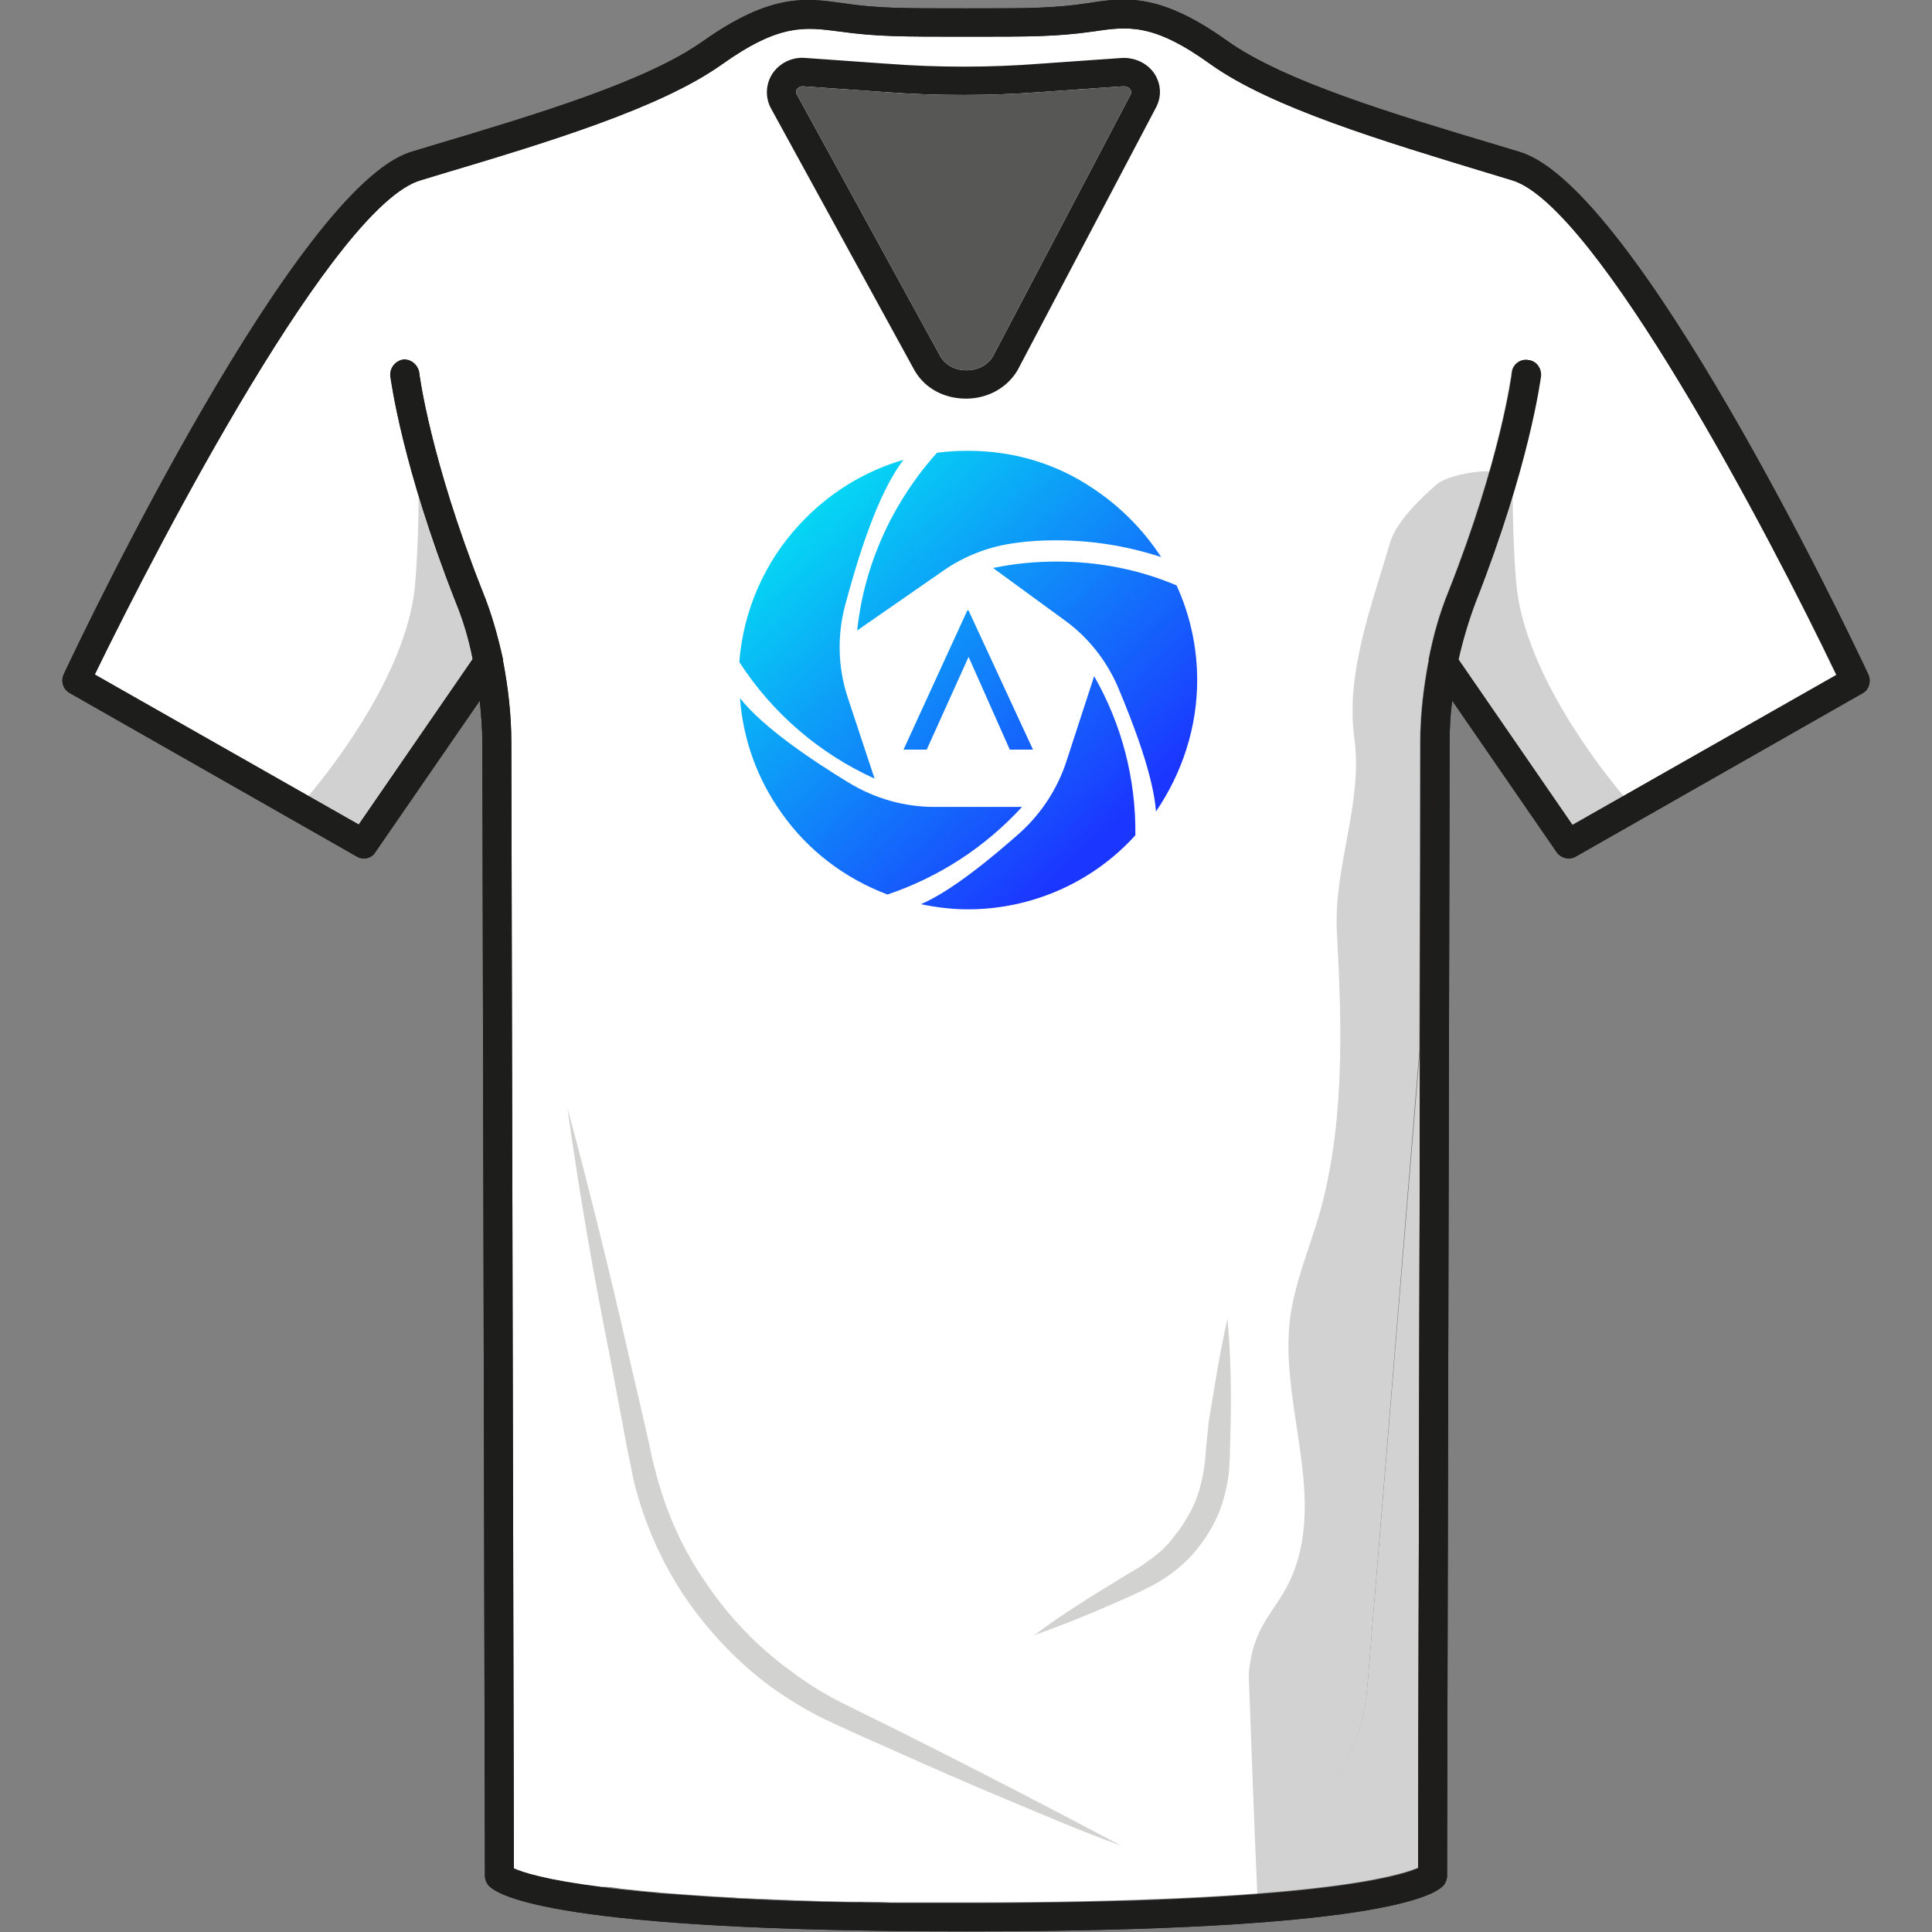 <?xml version="1.0" encoding="UTF-8"?>
<!-- Generator: Adobe Illustrator 26.4.1, SVG Export Plug-In . SVG Version: 6.00 Build 0)  -->
<svg xmlns="http://www.w3.org/2000/svg" xmlns:xlink="http://www.w3.org/1999/xlink" version="1.1" id="Capa_1" x="0px" y="0px" viewBox="0 0 300 300" style="enable-background:new 0 0 300 300;" xml:space="preserve">
<rect x="0" y="0" width="300" height="300" fill="#808080" stroke="none"/>
<style type="text/css">
	.st0{fill:#FFFFFF;}
	.st1{fill:#1D1D1B;}
	.st2{fill:url(#XMLID_00000175295963306512856030000013280851098151361175_);}
	.st3{fill:url(#XMLID_00000009555094845018649200000017243504815285543611_);}
	.st4{fill:url(#XMLID_00000046329590159151086150000003826189940806495412_);}
	.st5{fill:url(#XMLID_00000050634310256295178130000009866040515980553608_);}
	.st6{fill:url(#XMLID_00000011744549250908867330000011448428521704251270_);}
	.st7{fill:url(#XMLID_00000093170004155584746340000011798293843854020775_);}
	.st8{opacity:0.2;fill:#1D1D1B;enable-background:new    ;}
	.st9{fill:none;}
	.st10{fill:#575756;}
	.st11{opacity:0.2;}
	.st12{fill:#231F20;}
</style>
<g>
	<g>
		<g>
			<path class="st0" d="M212.3,262.1c-1.2,14.2-12.6,25.3-26.8,26l-92,4.8c1,0.1,2,0.2,3.1,0.4c0.4,0,0.7,0.1,1.1,0.1     c1.2,0.1,2.6,0.3,4,0.4c0.3,0,0.6,0,0.9,0.1c3.1,0.2,6.5,0.5,10.4,0.7c0.4,0,0.9,0,1.4,0.1c5,0.2,10.8,0.5,17.3,0.6     c0.7,0,1.4,0,2.1,0c1.4,0,2.9,0,4.4,0.1c0.9,0,1.8,0,2.8,0c0.4,0,0.8,0,1.2,0c1.2,0,2.5,0,3.8,0c1.3,0,2.6,0,4,0     c53.7,0,67.2-4.1,70.2-5.4l0.3-127L212.3,262.1z"></path>
			<path class="st1" d="M290.1,104.7c-3.6-7.7-36.2-75.7-54.1-81.1l-3.3-1c-16.4-4.9-33.4-10-42.2-16.3c-10.5-7.5-15.9-6.7-21.6-5.8     c-5.4,0.8-9.1,0.8-19,0.8c-9.9,0-13.6,0-19-0.8c-5.7-0.8-11.1-1.6-21.6,5.8c-8.8,6.3-25.8,11.4-42.2,16.3l-3.3,1     C46.1,29.1,13.5,97,9.9,104.7c-0.5,1.1-0.1,2.3,0.9,2.9L55.4,133c0.3,0.2,0.7,0.3,1.1,0.3c0.7,0,1.4-0.3,1.8-1l16.2-23.5     c0.2,2.1,0.4,4.3,0.4,6.4l0.4,176.1c0,0.5,0.2,1,0.5,1.4c1.4,1.7,10.8,7.2,74.2,7.2c63.4,0,72.8-5.5,74.2-7.2     c0.3-0.4,0.5-0.9,0.5-1.4l0.4-176.1c0-2.2,0.1-4.3,0.4-6.4l16.2,23.5c0.4,0.6,1.1,1,1.9,1c0.4,0,0.8-0.1,1.1-0.3l44.6-25.4     C290.2,107.1,290.6,105.8,290.1,104.7z M244.2,128.1l-17.7-25.7c0.7-3.1,1.6-6.1,2.7-9c8.3-21.1,10-34.4,10.1-35     c0.1-1.2-0.7-2.4-2-2.5c-1.2-0.2-2.4,0.7-2.5,2c0,0.1-1.7,13.4-9.8,33.9c-1.4,3.4-2.4,7-3.1,10.6c0,0.1,0,0.1,0,0.2     c-0.8,4.2-1.3,8.4-1.3,12.7l-0.1,47.8l-0.3,127c-3,1.3-16.5,5.4-70.2,5.4c-1.4,0-2.7,0-4,0s-2.6,0-3.8,0c-0.4,0-0.8,0-1.2,0     c-0.9,0-1.9,0-2.8,0c-1.5,0-2.9,0-4.4-0.1c-0.7,0-1.4,0-2.1,0c-6.5-0.1-12.2-0.3-17.3-0.6c-0.5,0-0.9,0-1.4-0.1     c-3.9-0.2-7.4-0.5-10.4-0.7c-0.3,0-0.6,0-0.9-0.1c-1.4-0.1-2.7-0.2-4-0.4c-0.4,0-0.8-0.1-1.1-0.1c-1.1-0.1-2.1-0.2-3.1-0.4     c-8.8-1.1-12.4-2.3-13.7-2.9l-0.4-174.9c0-4.3-0.5-8.5-1.3-12.7c0-0.1,0-0.1,0-0.2c-0.8-3.6-1.8-7.2-3.2-10.6     c-8.1-20.5-9.8-33.7-9.8-33.9c-0.2-1.2-1.3-2.1-2.5-2c-1.2,0.2-2.1,1.3-2,2.5c0.1,0.6,1.8,13.9,10.1,35c1.2,2.9,2.1,5.9,2.7,9     l-17.7,25.7l-41-23.3C25.3,83,52.1,31.9,65.3,28l3.3-1c16.8-5,34.1-10.3,43.5-17c9-6.4,12.9-5.8,18.3-5.1     c5.8,0.8,9.5,0.8,19.7,0.8c10.1,0,13.9,0,19.6-0.8c5.4-0.8,9.3-1.4,18.3,5.1c9.4,6.7,26.7,11.9,43.5,17l3.3,1     c13.1,4,40,55.1,50.4,76.8L244.2,128.1z"></path>
			<path class="st0" d="M285.1,104.8l-41,23.3l-17.7-25.7c0.7-3.1,1.6-6.1,2.7-9c8.3-21.1,10-34.4,10.1-35c0.1-1.2-0.7-2.4-2-2.5     c-1.2-0.2-2.4,0.7-2.5,2c0,0.1-1.7,13.4-9.8,33.9c-1.4,3.4-2.4,7-3.1,10.6c0,0.1,0,0.1,0,0.2c-0.8,4.2-1.3,8.4-1.3,12.7     l-0.1,47.8l-8.1,99.1c-1.2,14.2-12.6,25.3-26.8,26l-92,4.8c-8.8-1.1-12.4-2.3-13.7-2.9l-0.4-174.9c0-4.3-0.5-8.5-1.3-12.7     c0-0.1,0-0.1,0-0.2c-0.8-3.6-1.8-7.2-3.2-10.6c-8.1-20.5-9.8-33.7-9.8-33.9c-0.2-1.2-1.3-2.1-2.5-2c-1.2,0.2-2.1,1.3-2,2.5     c0.1,0.6,1.8,13.9,10.1,35c1.2,2.9,2.1,5.9,2.7,9l-17.7,25.7l-41-23.3C25.3,83,52.1,31.9,65.3,28l3.3-1c16.8-5,34.1-10.3,43.5-17     c9-6.4,12.9-5.8,18.3-5.1c5.8,0.8,9.5,0.8,19.7,0.8c10.1,0,13.9,0,19.6-0.8c5.4-0.8,9.3-1.4,18.3,5.1c9.4,6.7,26.7,11.9,43.5,17     l3.3,1C247.9,31.9,274.7,83,285.1,104.8z"></path>
			<path class="st1" d="M290.1,104.7c-3.6-7.7-36.2-75.7-54.1-81.1l-3.3-1c-16.4-4.9-33.4-10-42.2-16.3c-10.5-7.5-15.9-6.7-21.6-5.8     c-5.4,0.8-9.1,0.8-19,0.8c-9.9,0-13.6,0-19-0.8c-5.7-0.8-11.1-1.6-21.6,5.8c-8.8,6.3-25.8,11.4-42.2,16.3l-3.3,1     C46.1,29.1,13.5,97,9.9,104.7c-0.5,1.1-0.1,2.3,0.9,2.9L55.4,133c0.3,0.2,0.7,0.3,1.1,0.3c0.7,0,1.4-0.3,1.8-1l16.2-23.5     c0.2,2.1,0.4,4.3,0.4,6.4l0.4,176.1c0,0.5,0.2,1,0.5,1.4c1.4,1.7,10.8,7.2,74.2,7.2c63.4,0,72.8-5.5,74.2-7.2     c0.3-0.4,0.5-0.9,0.5-1.4l0.4-176.1c0-2.2,0.1-4.3,0.4-6.4l16.2,23.5c0.4,0.6,1.1,1,1.9,1c0.4,0,0.8-0.1,1.1-0.3l44.6-25.4     C290.2,107.1,290.6,105.8,290.1,104.7z M244.2,128.1l-17.7-25.7c0.7-3.1,1.6-6.1,2.7-9c8.3-21.1,10-34.4,10.1-35     c0.1-1.2-0.7-2.4-2-2.5c-1.2-0.2-2.4,0.7-2.5,2c0,0.1-1.7,13.4-9.8,33.9c-1.4,3.4-2.4,7-3.1,10.6c0,0.1,0,0.1,0,0.2     c-0.8,4.2-1.3,8.4-1.3,12.7l-0.4,174.9c-3,1.3-16.5,5.4-70.2,5.4s-67.2-4.1-70.2-5.4l-0.4-174.9c0-4.3-0.5-8.5-1.3-12.7     c0-0.1,0-0.1,0-0.2c-0.8-3.6-1.8-7.2-3.2-10.6c-8.1-20.5-9.8-33.7-9.8-33.9c-0.2-1.2-1.3-2.1-2.5-2c-1.2,0.2-2.1,1.3-2,2.5     c0.1,0.6,1.8,13.9,10.1,35c1.2,2.9,2.1,5.9,2.7,9l-17.7,25.7l-41-23.3C25.3,83,52.1,31.9,65.3,28l3.3-1c16.8-5,34.1-10.3,43.5-17     c9-6.4,12.9-5.8,18.3-5.1c5.8,0.8,9.5,0.8,19.7,0.8c10.1,0,13.9,0,19.6-0.8c5.4-0.8,9.3-1.4,18.3,5.1c9.4,6.7,26.7,11.9,43.5,17     l3.3,1c13.1,4,40,55.1,50.4,76.8L244.2,128.1z"></path>
			<g>
				<g id="XMLID_34_">
					<g id="XMLID_35_">
						
							<linearGradient id="XMLID_00000158026130896437239750000005385555645663427747_" gradientUnits="userSpaceOnUse" x1="187.206" y1="187.045" x2="130.16" y2="248.071" gradientTransform="matrix(1 0 0 -1 0 302)">
							<stop offset="0" style="stop-color:#1B36FF"></stop>
							<stop offset="1" style="stop-color:#00FCF1"></stop>
						</linearGradient>
						<path id="XMLID_40_" style="fill:url(#XMLID_00000158026130896437239750000005385555645663427747_);" d="M179.5,126        c-0.4-5.5-3.5-13.6-5.9-19.3c-1.8-4.2-4.7-7.8-8.3-10.4l-11.1-8.1c3.3-0.7,6.6-1,9.9-1c6.4,0,12.7,1.2,18.6,3.7        c2.1,4.6,3.2,9.6,3.2,14.7C185.9,112.9,183.6,120,179.5,126z"></path>
						
							<linearGradient id="XMLID_00000028298902676503493380000017305308679937659553_" gradientUnits="userSpaceOnUse" x1="182.517" y1="182.662" x2="125.471" y2="243.688" gradientTransform="matrix(1 0 0 -1 0 302)">
							<stop offset="0" style="stop-color:#1B36FF"></stop>
							<stop offset="1" style="stop-color:#00FCF1"></stop>
						</linearGradient>
						<path id="XMLID_39_" style="fill:url(#XMLID_00000028298902676503493380000017305308679937659553_);" d="M133.1,97.9        c1.1-10.3,5.5-19.9,12.4-27.6c1.6-0.2,3.2-0.3,4.8-0.3c6.9,0,13.5,1.9,19.2,5.7c4.3,2.8,8,6.5,10.8,10.8        c-5.2-1.7-10.7-2.6-16.3-2.6c-2.1,0-4.2,0.1-6.2,0.4c-4.1,0.5-8,2-11.3,4.3L133.1,97.9z"></path>
						
							<linearGradient id="XMLID_00000090995718547263803060000001384368385607230621_" gradientUnits="userSpaceOnUse" x1="168.994" y1="170.021" x2="111.948" y2="231.047" gradientTransform="matrix(1 0 0 -1 0 302)">
							<stop offset="0" style="stop-color:#1B36FF"></stop>
							<stop offset="1" style="stop-color:#00FCF1"></stop>
						</linearGradient>
						<path id="XMLID_38_" style="fill:url(#XMLID_00000090995718547263803060000001384368385607230621_);" d="M135.8,120.9        c-8.6-3.9-15.9-10.2-21-18.1c0.6-7.9,3.9-15.5,9.3-21.3c4.4-4.8,10-8.3,16.2-10.1c-4.1,5.3-7.2,15.6-9.1,22.7        c-1.2,4.6-1.1,9.5,0.4,14.1L135.8,120.9z"></path>
						
							<linearGradient id="XMLID_00000007407774782901395390000000969188573844850050_" gradientUnits="userSpaceOnUse" x1="156.44" y1="158.286" x2="99.394" y2="219.312" gradientTransform="matrix(1 0 0 -1 0 302)">
							<stop offset="0" style="stop-color:#1B36FF"></stop>
							<stop offset="1" style="stop-color:#00FCF1"></stop>
						</linearGradient>
						<path id="XMLID_37_" style="fill:url(#XMLID_00000007407774782901395390000000969188573844850050_);" d="M137.8,138.9        c-6.6-2.5-12.3-6.8-16.4-12.6c-3.8-5.3-6-11.4-6.5-17.9c3.6,4.6,11.4,9.8,17,13.2c4,2.4,8.5,3.7,13.2,3.7h13.6        C152.9,131.6,145.8,136.2,137.8,138.9z"></path>
						
							<linearGradient id="XMLID_00000148635863283422625690000006257396747896012978_" gradientUnits="userSpaceOnUse" x1="166.869" y1="168.034" x2="109.823" y2="229.06" gradientTransform="matrix(1 0 0 -1 0 302)">
							<stop offset="0" style="stop-color:#1B36FF"></stop>
							<stop offset="1" style="stop-color:#00FCF1"></stop>
						</linearGradient>
						<path id="XMLID_36_" style="fill:url(#XMLID_00000148635863283422625690000006257396747896012978_);" d="M150.3,141.2        c-2.5,0-4.9-0.3-7.3-0.8c4.7-2,11-7.2,15.4-11.1c3.3-3,5.8-6.8,7.2-11.1l4.3-13.2c4.3,7.5,6.5,16,6.4,24.7l0,0        C169.6,137.1,160.1,141.2,150.3,141.2z"></path>
					</g>
				</g>
				
					<linearGradient id="XMLID_00000142135341315072559980000015266352994615014826_" gradientUnits="userSpaceOnUse" x1="169.545" y1="170.536" x2="112.499" y2="231.562" gradientTransform="matrix(1 0 0 -1 0 302)">
					<stop offset="0" style="stop-color:#1B36FF"></stop>
					<stop offset="1" style="stop-color:#00FCF1"></stop>
				</linearGradient>
				<polyline id="XMLID_33_" style="fill:url(#XMLID_00000142135341315072559980000015266352994615014826_);" points="160.4,116.4       150.4,94.8 150.2,94.8 140.3,116.4 143.9,116.4 150.4,102 156.8,116.4 160.4,116.4     "></polyline>
			</g>
		</g>
		<path class="st8" d="M252.1,123.6l-7.9,4.5l-17.7-25.7c0.7-3.1,1.6-6.1,2.7-9c2.4-6.1,4.3-11.6,5.7-16.3c0,3.4,0.1,7.7,0.5,13    C236.4,103.7,247.9,118.6,252.1,123.6z"></path>
		<path class="st8" d="M73.5,102.4l-17.7,25.7l-7.9-4.5c4.2-5,15.7-19.9,16.6-33.4c0.4-5.3,0.5-9.6,0.5-13    c1.4,4.7,3.3,10.2,5.7,16.3C71.9,96.3,72.8,99.3,73.5,102.4z"></path>
		<path class="st9" d="M235,77.1L235,77.1c0-7.2,0.5-10.5,0.5-10.5"></path>
		<g>
			<path class="st1" d="M179.3,11.5c-1.1-1.7-3.1-2.6-5.1-2.5l-12.8,0.9c-7.8,0.6-15.7,0.6-23.6,0L125.1,9c-2.1-0.2-4.1,0.8-5.2,2.5     c-1,1.6-1.1,3.6-0.2,5.3L142,57.5c1.6,2.8,4.6,4.4,8,4.4c0,0,0,0,0,0c3.4,0,6.4-1.7,8-4.4l21.5-40.8h0     C180.4,15,180.3,13.1,179.3,11.5z M175.6,14.6l-21.4,40.7c-0.8,1.4-2.4,2.2-4.1,2.2h0c-1.8,0-3.3-0.8-4.1-2.2l-22.3-40.7     c0-0.1-0.2-0.3,0-0.7c0.1-0.1,0.4-0.5,0.9-0.5h0.1l12.7,0.9c8,0.6,16.2,0.6,24.2,0l12.8-0.9c0.7,0,1,0.3,1.1,0.5     C175.8,14.3,175.6,14.5,175.6,14.6z"></path>
			<path class="st10" d="M175.6,14.6l-21.4,40.7c-0.8,1.4-2.4,2.2-4.1,2.2h0c-1.8,0-3.3-0.8-4.1-2.2l-22.3-40.7c0-0.1-0.2-0.3,0-0.7     c0.1-0.1,0.4-0.5,0.9-0.5h0.1l12.7,0.9c8,0.6,16.2,0.6,24.2,0l12.8-0.9c0.7,0,1,0.3,1.1,0.5C175.8,14.3,175.6,14.5,175.6,14.6z"></path>
		</g>
	</g>
	<g class="st11">
		<path class="st12" d="M223.2,263.5l-0.1,27.8c-4.5,1.5-13.7,4.8-20,4.2c-2.5-0.2-5.3-0.3-7.8,0c-0.5-10.5-1-25-1.4-35.5    c0.8-9.6,5.9-10,8-19.3c2.6-11.6-3-23.9-1.6-35.8c0.7-5.6,2.9-10.7,4.5-16.1c4-14,3.6-29,2.8-43.9c-0.6-10.2,4.1-20.2,2.7-30.3    c-1.4-10.1,2.8-20.9,5.6-30.5c1-3.2,4.9-6.9,7.2-8.9c2.2-1.9,12-3.2,10.1-0.4C214.6,101.2,223.2,263.5,223.2,263.5z"></path>
	</g>
	<g class="st11">
		<path class="st1" d="M88.1,172c3.4,12.6,6.5,25.2,9.4,37.9c0.7,3.2,1.5,6.3,2.2,9.5l1.1,4.8l0.5,2.4l0.6,2.3    c1.6,6.1,4.2,11.9,7.8,17c3.5,5.2,7.9,9.8,13,13.5c2.5,1.9,5.2,3.6,8,5l8.7,4.3c11.6,5.8,23.2,11.8,34.7,17.9    c-6.1-2.2-12.1-4.8-18.1-7.3c-6-2.5-11.9-5.1-17.9-7.8c-3-1.3-5.9-2.6-8.9-4c-3.1-1.4-5.9-3.1-8.7-5c-5.5-3.9-10.2-8.8-14-14.3    c-3.8-5.6-6.5-11.8-8.1-18.3l-0.5-2.5l-0.5-2.4l-0.9-4.8c-0.6-3.2-1.2-6.4-1.8-9.6C92.1,197.7,89.9,184.9,88.1,172z"></path>
	</g>
	<g class="st11">
		<path class="st1" d="M190.6,204.8c0.5,5.3,0.6,10.7,0.5,16l-0.1,4c0,1.3-0.1,2.6-0.2,4.1c-0.2,1.4-0.5,2.9-0.9,4.2    c-0.4,1.4-1,2.7-1.7,4c-1.4,2.5-3.2,4.8-5.5,6.6c-1.1,0.9-2.3,1.7-3.6,2.4c-1.3,0.7-2.4,1.2-3.7,1.8c-4.9,2.2-9.7,4.2-14.8,6    c4.3-3.2,8.8-6,13.4-8.8c1.1-0.7,2.4-1.4,3.3-2c1-0.7,2-1.4,2.9-2.2c0.9-0.8,1.7-1.7,2.4-2.7c0.8-0.9,1.4-2,2-3    c1.2-2.1,1.9-4.4,2.3-6.8c0.2-1.1,0.3-2.5,0.4-3.8l0.4-3.9C188.6,215.3,189.4,210,190.6,204.8z"></path>
	</g>
</g>
</svg>
